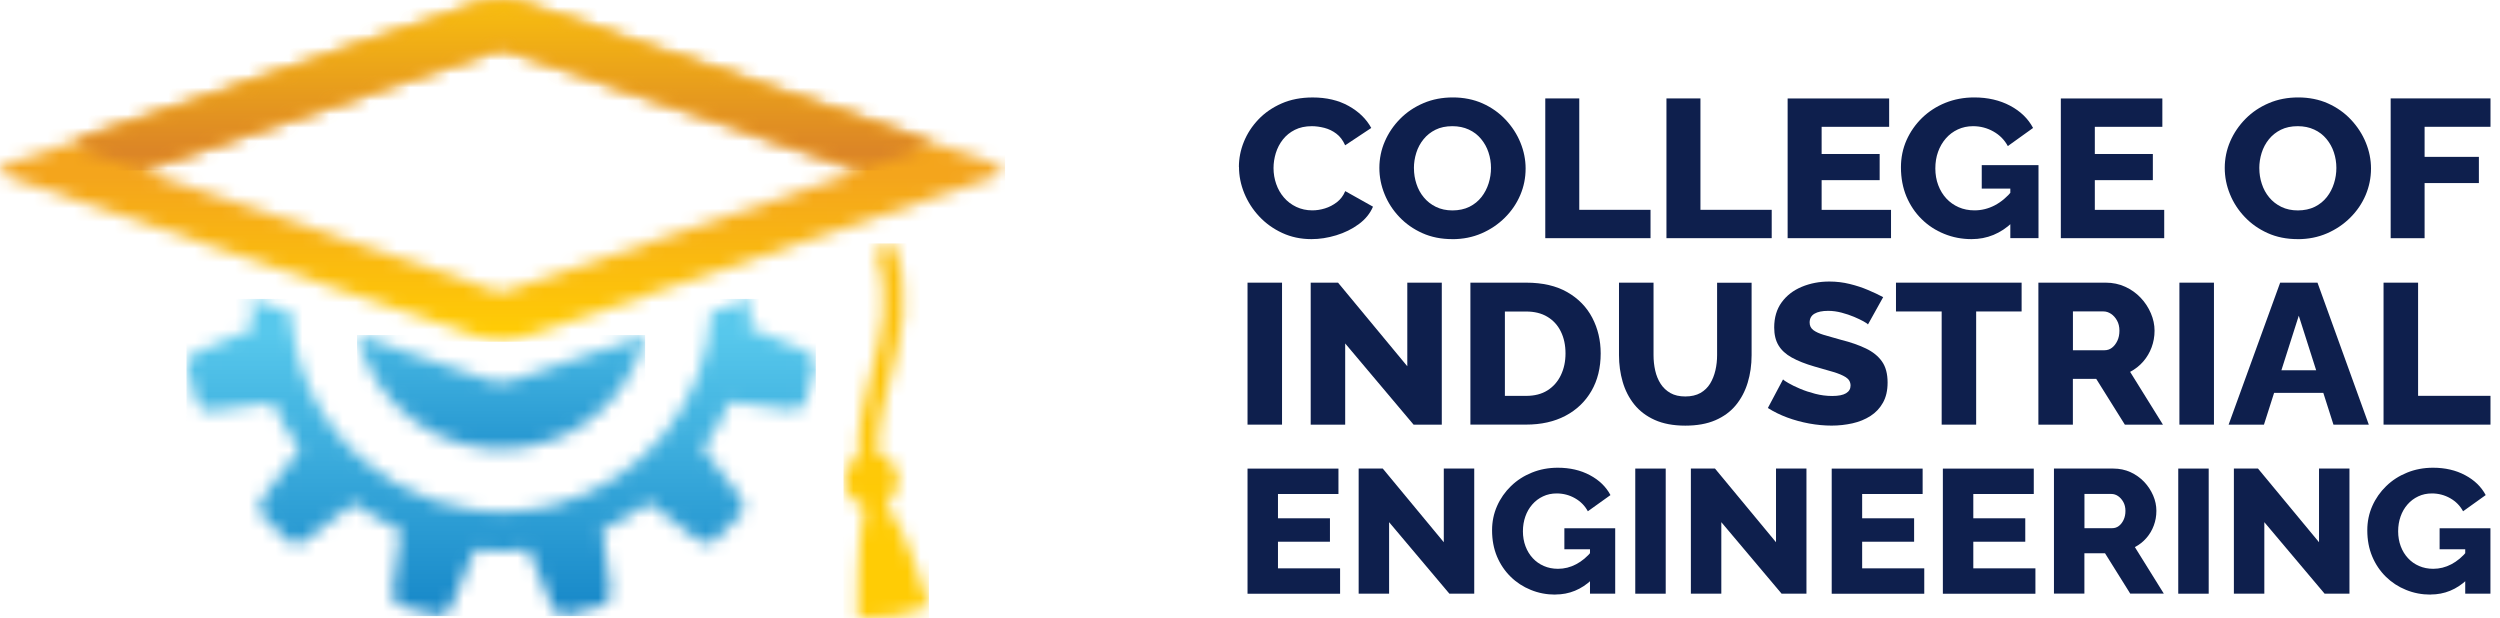 <svg xmlns="http://www.w3.org/2000/svg" width="186" height="46" viewBox="0 0 186 46" fill="none"><mask id="mask0_361_4844" style="mask-type:luminance" maskUnits="userSpaceOnUse" x="26" y="24" width="22" height="10"><path d="M38.172 28.286C37.884 28.384 37.583 28.435 37.282 28.435C36.98 28.435 36.679 28.384 36.388 28.286L26.566 24.931C26.675 25.388 26.81 25.838 26.976 26.292C29.116 31.983 35.464 34.86 41.155 32.724C44.723 31.384 47.188 28.384 48 24.931L38.172 28.286Z" fill="white"></path></mask><g mask="url(#mask0_361_4844)"><path d="M47.996 24.928H26.562V34.858H47.996V24.928Z" fill="url(#paint0_linear_361_4844)"></path></g><mask id="mask1_361_4844" style="mask-type:luminance" maskUnits="userSpaceOnUse" x="13" y="22" width="48" height="24"><path d="M52.905 23.252C52.55 29.82 48.06 35.704 41.364 37.529C33.015 39.773 24.436 34.844 22.165 26.506C21.873 25.422 21.708 24.332 21.65 23.252L18.691 22.24C18.681 22.971 18.715 23.709 18.799 24.451L14.314 26.336L13.877 27.118L14.69 30.125L15.465 30.595L20.289 29.969C20.834 31.205 21.511 32.356 22.29 33.415L19.348 37.295L19.358 38.189L21.566 40.386L22.473 40.403L26.342 37.447C27.419 38.23 28.577 38.897 29.796 39.431L29.186 44.266L29.643 45.034L32.656 45.833L33.452 45.397L35.324 40.904C36.631 41.043 37.965 41.05 39.309 40.897L41.198 45.386L41.977 45.82L44.986 45.007L45.454 44.229L44.827 39.404C46.063 38.856 47.214 38.182 48.274 37.404L52.157 40.349L53.051 40.339L55.248 38.128L55.265 37.221L52.306 33.351C53.088 32.274 53.752 31.117 54.29 29.898L59.124 30.507L59.893 30.05L60.692 27.04L60.255 26.245L55.763 24.373C55.837 23.668 55.871 22.957 55.864 22.24L52.902 23.252H52.905Z" fill="white"></path></mask><g mask="url(#mask1_361_4844)"><path d="M60.695 22.24H13.873V45.837H60.695V22.24Z" fill="url(#paint1_linear_361_4844)"></path></g><mask id="mask2_361_4844" style="mask-type:luminance" maskUnits="userSpaceOnUse" x="0" y="0" width="75" height="26"><path d="M37.285 3.663C37.474 3.663 37.603 3.683 37.633 3.694L64.057 12.679L37.579 21.681V21.677C37.556 21.677 37.44 21.691 37.285 21.691C37.095 21.691 36.97 21.671 36.936 21.66L10.512 12.675L36.99 3.67C37.014 3.67 37.129 3.656 37.285 3.656M35.812 0.207L0.609 12.174C-0.203 12.452 -0.203 12.902 0.609 13.176L35.812 25.144C36.621 25.422 37.948 25.422 38.761 25.144L73.963 13.176C74.773 12.902 74.773 12.452 73.963 12.174L38.761 0.207C38.355 0.068 37.823 0 37.285 0C36.746 0 36.215 0.068 35.812 0.207Z" fill="white"></path></mask><g mask="url(#mask2_361_4844)"><path d="M74.776 0H-0.203V25.425H74.776V0Z" fill="url(#paint2_linear_361_4844)"></path></g><mask id="mask3_361_4844" style="mask-type:luminance" maskUnits="userSpaceOnUse" x="5" y="0" width="64" height="13"><path d="M35.805 0.207L6.29 10.241C6.29 10.241 4.814 10.742 6.551 11.331L10.505 12.675L36.929 3.69C36.963 3.683 37.088 3.66 37.278 3.66C37.467 3.66 37.593 3.68 37.627 3.69L64.05 12.675L68.005 11.331C69.742 10.742 68.266 10.241 68.266 10.241L38.751 0.207C38.344 0.068 37.809 0 37.275 0C36.74 0 36.205 0.068 35.798 0.207" fill="white"></path></mask><g mask="url(#mask3_361_4844)"><path d="M69.745 0H4.814V12.679H69.745V0Z" fill="url(#paint3_linear_361_4844)"></path></g><mask id="mask4_361_4844" style="mask-type:luminance" maskUnits="userSpaceOnUse" x="62" y="18" width="8" height="28"><path d="M65.1 18.623C66.349 21.975 65.605 24.778 64.816 27.747C64.291 29.728 63.763 31.756 63.851 33.95C63.265 34.271 62.852 34.874 62.808 35.592C62.754 36.523 63.34 37.335 64.183 37.616L64.291 38.232C63.783 39.512 63.793 45.941 63.793 45.941C63.793 45.941 64.934 46.107 66.444 45.88C67.957 45.654 69.112 45.058 69.112 45.058C69.112 45.058 67.352 39.167 66.136 37.911L66.031 37.318C66.485 36.973 66.796 36.452 66.834 35.839C66.894 34.857 66.238 33.997 65.317 33.764C65.266 31.841 65.733 30.019 66.238 28.13C67.054 25.07 67.893 21.904 66.478 18.112L65.097 18.627L65.1 18.623Z" fill="white"></path></mask><g mask="url(#mask4_361_4844)"><path d="M69.115 18.109H62.754V46.108H69.115V18.109Z" fill="url(#paint4_linear_361_4844)"></path></g><path d="M92.174 12.418C92.174 11.785 92.296 11.162 92.543 10.552C92.79 9.943 93.149 9.388 93.623 8.89C94.097 8.392 94.672 7.996 95.349 7.698C96.026 7.4 96.799 7.251 97.662 7.251C98.688 7.251 99.581 7.461 100.336 7.881C101.091 8.301 101.653 8.846 102.022 9.52L100.079 10.81C99.913 10.437 99.697 10.149 99.426 9.946C99.155 9.74 98.857 9.598 98.532 9.513C98.207 9.432 97.899 9.388 97.601 9.388C97.117 9.388 96.697 9.479 96.338 9.659C95.979 9.838 95.681 10.082 95.444 10.383C95.207 10.684 95.035 11.023 94.919 11.392C94.808 11.764 94.75 12.133 94.75 12.506C94.75 12.915 94.818 13.312 94.95 13.691C95.082 14.07 95.275 14.408 95.529 14.7C95.779 14.991 96.088 15.224 96.446 15.394C96.805 15.563 97.201 15.651 97.635 15.651C97.943 15.651 98.258 15.604 98.576 15.505C98.894 15.407 99.189 15.255 99.463 15.045C99.734 14.835 99.944 14.561 100.086 14.219L102.151 15.377C101.934 15.884 101.582 16.318 101.088 16.68C100.594 17.042 100.038 17.317 99.415 17.506C98.793 17.696 98.18 17.791 97.574 17.791C96.781 17.791 96.057 17.638 95.394 17.33C94.73 17.022 94.161 16.612 93.684 16.101C93.206 15.59 92.837 15.014 92.573 14.375C92.313 13.735 92.181 13.085 92.181 12.421L92.174 12.418Z" fill="#0E1F4D"></path><path d="M108.049 17.791C107.226 17.791 106.484 17.642 105.821 17.344C105.157 17.046 104.589 16.647 104.111 16.142C103.634 15.641 103.265 15.072 103.011 14.443C102.754 13.813 102.625 13.163 102.625 12.489C102.625 11.816 102.76 11.139 103.035 10.512C103.305 9.889 103.688 9.327 104.176 8.836C104.663 8.342 105.242 7.956 105.909 7.672C106.576 7.387 107.307 7.249 108.096 7.249C108.885 7.249 109.643 7.397 110.307 7.695C110.97 7.993 111.539 8.396 112.016 8.904C112.494 9.412 112.863 9.981 113.12 10.61C113.377 11.24 113.506 11.883 113.506 12.537C113.506 13.231 113.374 13.887 113.107 14.514C112.839 15.14 112.46 15.699 111.966 16.19C111.471 16.684 110.896 17.073 110.232 17.361C109.569 17.649 108.844 17.794 108.052 17.794L108.049 17.791ZM105.198 12.52C105.198 12.919 105.259 13.309 105.384 13.684C105.506 14.06 105.689 14.395 105.933 14.687C106.173 14.978 106.474 15.215 106.833 15.391C107.192 15.567 107.605 15.655 108.066 15.655C108.526 15.655 108.969 15.563 109.328 15.384C109.687 15.204 109.985 14.961 110.222 14.659C110.459 14.358 110.635 14.016 110.754 13.64C110.872 13.265 110.93 12.882 110.93 12.493C110.93 12.103 110.869 11.707 110.743 11.335C110.622 10.962 110.435 10.631 110.188 10.333C109.941 10.035 109.64 9.805 109.278 9.639C108.919 9.473 108.512 9.388 108.059 9.388C107.575 9.388 107.158 9.476 106.803 9.652C106.447 9.828 106.149 10.065 105.909 10.363C105.669 10.661 105.486 10.996 105.371 11.372C105.252 11.748 105.195 12.13 105.195 12.52H105.198Z" fill="#0E1F4D"></path><path d="M114.969 17.716V7.323H117.498V15.611H122.799V17.72H114.969V17.716Z" fill="#0E1F4D"></path><path d="M123.984 17.716V7.323H126.513V15.611H131.815V17.72H123.984V17.716Z" fill="#0E1F4D"></path><path d="M140.692 15.611V17.72H133V7.326H140.553V9.435H135.529V11.457H139.846V13.403H135.529V15.614H140.692V15.611Z" fill="#0E1F4D"></path><path d="M146.687 17.791C145.97 17.791 145.289 17.662 144.653 17.402C144.016 17.144 143.454 16.779 142.973 16.305C142.489 15.831 142.114 15.269 141.839 14.622C141.569 13.972 141.43 13.248 141.43 12.449C141.43 11.728 141.569 11.054 141.846 10.428C142.124 9.805 142.51 9.253 143.001 8.772C143.495 8.295 144.07 7.919 144.734 7.651C145.398 7.384 146.112 7.249 146.884 7.249C147.889 7.249 148.78 7.455 149.552 7.865C150.323 8.274 150.892 8.826 151.261 9.52L149.382 10.868C149.135 10.411 148.78 10.048 148.312 9.784C147.845 9.52 147.337 9.388 146.796 9.388C146.386 9.388 146.007 9.469 145.662 9.629C145.316 9.791 145.018 10.014 144.768 10.302C144.517 10.59 144.324 10.925 144.189 11.304C144.053 11.684 143.989 12.097 143.989 12.533C143.989 12.97 144.06 13.397 144.206 13.779C144.348 14.158 144.551 14.49 144.808 14.768C145.066 15.045 145.37 15.262 145.726 15.418C146.081 15.573 146.474 15.651 146.904 15.651C147.429 15.651 147.93 15.526 148.407 15.279C148.885 15.028 149.325 14.663 149.724 14.172V16.545C148.851 17.375 147.838 17.791 146.687 17.791ZM149.568 14.03H147.442V12.286H151.664V17.717H149.568V14.026V14.03Z" fill="#0E1F4D"></path><path d="M161.018 15.611V17.72H153.326V7.326H160.879V9.435H155.855V11.457H160.172V13.403H155.855V15.614H161.018V15.611Z" fill="#0E1F4D"></path><path d="M170.945 17.791C170.122 17.791 169.381 17.642 168.717 17.344C168.054 17.046 167.485 16.647 167.008 16.142C166.53 15.641 166.161 15.072 165.907 14.443C165.65 13.813 165.521 13.163 165.521 12.489C165.521 11.816 165.657 11.139 165.931 10.512C166.202 9.889 166.585 9.327 167.072 8.836C167.56 8.342 168.138 7.956 168.805 7.672C169.472 7.387 170.204 7.249 170.992 7.249C171.781 7.249 172.543 7.397 173.203 7.695C173.867 7.993 174.436 8.396 174.913 8.904C175.39 9.412 175.759 9.981 176.017 10.61C176.274 11.24 176.403 11.883 176.403 12.537C176.403 13.231 176.267 13.887 176.003 14.514C175.736 15.14 175.356 15.699 174.862 16.19C174.368 16.684 173.792 17.073 173.129 17.361C172.465 17.649 171.741 17.794 170.948 17.794L170.945 17.791ZM168.094 12.52C168.094 12.919 168.155 13.309 168.281 13.684C168.403 14.06 168.585 14.395 168.829 14.687C169.069 14.978 169.371 15.215 169.73 15.391C170.089 15.567 170.502 15.655 170.962 15.655C171.422 15.655 171.866 15.563 172.225 15.384C172.584 15.204 172.882 14.961 173.119 14.659C173.356 14.358 173.532 14.016 173.65 13.64C173.769 13.265 173.826 12.882 173.826 12.493C173.826 12.103 173.765 11.707 173.64 11.335C173.518 10.962 173.332 10.631 173.085 10.333C172.838 10.035 172.536 9.805 172.174 9.639C171.815 9.473 171.409 9.388 170.955 9.388C170.471 9.388 170.055 9.476 169.699 9.652C169.344 9.828 169.046 10.065 168.805 10.363C168.565 10.661 168.386 10.996 168.267 11.372C168.149 11.748 168.091 12.13 168.091 12.52H168.094Z" fill="#0E1F4D"></path><path d="M177.865 17.716V7.323H185.293V9.432H180.39V11.673H184.429V13.62H180.39V17.72H177.861L177.865 17.716Z" fill="#0E1F4D"></path><path d="M92.816 31.593V21.03H95.383V31.593H92.816Z" fill="#0E1F4D"></path><path d="M100.082 25.553V31.593H97.516V21.03H99.55L104.703 27.25V21.03H107.269V31.593H105.17L100.082 25.553Z" fill="#0E1F4D"></path><path d="M109.398 31.593V21.03H113.549C114.771 21.03 115.79 21.267 116.609 21.738C117.428 22.208 118.048 22.845 118.464 23.64C118.881 24.439 119.091 25.323 119.091 26.295C119.091 27.365 118.86 28.299 118.4 29.091C117.94 29.883 117.296 30.5 116.467 30.936C115.637 31.373 114.662 31.59 113.545 31.59H109.395L109.398 31.593ZM116.474 26.298C116.474 25.682 116.359 25.14 116.128 24.67C115.898 24.199 115.566 23.834 115.126 23.569C114.689 23.305 114.161 23.177 113.545 23.177H111.964V29.453H113.545C114.171 29.453 114.7 29.318 115.133 29.044C115.566 28.77 115.898 28.394 116.128 27.913C116.359 27.432 116.474 26.894 116.474 26.298Z" fill="#0E1F4D"></path><path d="M125.386 31.668C124.499 31.668 123.74 31.525 123.114 31.244C122.488 30.963 121.98 30.577 121.587 30.087C121.195 29.596 120.91 29.037 120.727 28.407C120.545 27.778 120.453 27.117 120.453 26.423V21.03H123.023V26.42C123.023 26.816 123.063 27.199 123.148 27.571C123.233 27.944 123.368 28.272 123.554 28.56C123.74 28.847 123.984 29.074 124.282 29.244C124.58 29.413 124.949 29.497 125.386 29.497C125.823 29.497 126.212 29.409 126.513 29.237C126.815 29.064 127.055 28.831 127.234 28.539C127.41 28.248 127.542 27.916 127.627 27.551C127.712 27.185 127.752 26.809 127.752 26.423V21.034H130.319V26.427C130.319 27.158 130.22 27.842 130.027 28.475C129.834 29.108 129.54 29.667 129.144 30.148C128.748 30.628 128.236 31.001 127.617 31.268C126.997 31.535 126.253 31.668 125.386 31.668Z" fill="#0E1F4D"></path><path d="M138.974 24.139C138.944 24.088 138.832 24.014 138.646 23.909C138.456 23.804 138.222 23.692 137.941 23.573C137.66 23.455 137.352 23.35 137.017 23.262C136.682 23.174 136.35 23.127 136.015 23.127C135.575 23.127 135.236 23.198 134.996 23.34C134.756 23.482 134.637 23.702 134.637 23.997C134.637 24.234 134.729 24.42 134.911 24.559C135.094 24.697 135.358 24.816 135.704 24.921C136.049 25.026 136.472 25.144 136.973 25.283C137.684 25.459 138.3 25.676 138.822 25.926C139.343 26.177 139.743 26.498 140.02 26.895C140.298 27.287 140.437 27.812 140.437 28.462C140.437 29.055 140.322 29.552 140.091 29.962C139.861 30.372 139.55 30.7 139.16 30.951C138.768 31.201 138.324 31.384 137.823 31.496C137.322 31.607 136.804 31.665 136.272 31.665C135.741 31.665 135.172 31.614 134.603 31.509C134.035 31.404 133.49 31.255 132.968 31.062C132.447 30.869 131.966 30.632 131.529 30.355L132.657 28.229C132.697 28.279 132.833 28.371 133.063 28.503C133.293 28.638 133.578 28.777 133.916 28.919C134.255 29.065 134.634 29.19 135.05 29.298C135.467 29.407 135.89 29.461 136.32 29.461C136.78 29.461 137.122 29.393 137.346 29.258C137.569 29.122 137.681 28.933 137.681 28.689C137.681 28.422 137.562 28.215 137.329 28.066C137.095 27.917 136.777 27.785 136.374 27.666C135.971 27.548 135.511 27.416 134.989 27.267C134.312 27.071 133.75 26.847 133.307 26.6C132.863 26.353 132.535 26.052 132.322 25.696C132.108 25.341 132 24.897 132 24.366C132 23.628 132.186 23.001 132.555 22.494C132.924 21.986 133.425 21.6 134.052 21.339C134.678 21.078 135.362 20.946 136.103 20.946C136.625 20.946 137.129 21.007 137.613 21.126C138.097 21.244 138.554 21.393 138.974 21.573C139.397 21.752 139.776 21.928 140.108 22.108L138.981 24.132L138.974 24.139Z" fill="#0E1F4D"></path><path d="M150.408 23.173H147.026V31.593H144.46V23.173H141.061V21.03H150.408V23.173Z" fill="#0E1F4D"></path><path d="M151.656 31.593V21.03H156.667C157.188 21.03 157.672 21.132 158.116 21.335C158.559 21.538 158.942 21.812 159.267 22.154C159.592 22.496 159.842 22.882 160.025 23.309C160.208 23.735 160.299 24.165 160.299 24.602C160.299 25.039 160.225 25.452 160.079 25.845C159.934 26.237 159.724 26.589 159.453 26.901C159.182 27.212 158.857 27.47 158.481 27.666L160.922 31.593H158.089L155.959 28.187H154.222V31.593H151.656ZM154.226 26.058H156.575C156.785 26.058 156.968 25.997 157.131 25.872C157.293 25.746 157.425 25.577 157.53 25.357C157.635 25.14 157.686 24.886 157.686 24.599C157.686 24.311 157.625 24.06 157.506 23.847C157.388 23.634 157.239 23.468 157.06 23.349C156.883 23.231 156.694 23.17 156.498 23.17H154.226V26.054V26.058Z" fill="#0E1F4D"></path><path d="M162.148 31.593V21.03H164.718V31.593H162.148Z" fill="#0E1F4D"></path><path d="M169.648 21.03H172.421L176.239 31.593H173.609L172.854 29.227H169.194L168.439 31.593H165.809L169.644 21.03H169.648ZM172.322 27.547L171.029 23.488L169.736 27.547H172.326H172.322Z" fill="#0E1F4D"></path><path d="M177.336 31.593V21.03H179.906V29.45H185.292V31.593H177.336Z" fill="#0E1F4D"></path><path d="M99.703 42.285V44.174H92.816V34.864H99.581V36.753H95.081V38.561H98.948V40.304H95.081V42.285H99.706H99.703Z" fill="#0E1F4D"></path><path d="M103.349 38.849V44.171H101.084V34.861H102.878L107.418 40.342V34.861H109.683V44.171H107.835L103.349 38.849Z" fill="#0E1F4D"></path><path d="M115.716 44.238C115.072 44.238 114.463 44.123 113.894 43.889C113.322 43.659 112.821 43.331 112.391 42.908C111.958 42.484 111.619 41.98 111.375 41.401C111.132 40.819 111.01 40.172 111.01 39.454C111.01 38.808 111.135 38.205 111.382 37.647C111.629 37.088 111.975 36.594 112.418 36.164C112.858 35.737 113.376 35.402 113.972 35.162C114.565 34.921 115.208 34.799 115.898 34.799C116.799 34.799 117.595 34.982 118.285 35.351C118.976 35.717 119.487 36.211 119.819 36.834L118.136 38.039C117.916 37.63 117.595 37.305 117.178 37.068C116.762 36.831 116.305 36.712 115.817 36.712C115.448 36.712 115.11 36.783 114.802 36.929C114.493 37.074 114.226 37.274 114.003 37.531C113.776 37.789 113.603 38.09 113.485 38.429C113.366 38.77 113.305 39.136 113.305 39.529C113.305 39.922 113.369 40.304 113.498 40.643C113.627 40.985 113.806 41.279 114.036 41.526C114.267 41.777 114.541 41.97 114.859 42.109C115.177 42.248 115.529 42.319 115.915 42.319C116.386 42.319 116.833 42.207 117.259 41.983C117.686 41.76 118.082 41.432 118.441 40.995V43.117C117.659 43.859 116.752 44.231 115.722 44.231L115.716 44.238ZM118.295 40.866H116.389V39.305H120.171V44.17H118.295V40.866Z" fill="#0E1F4D"></path><path d="M121.664 44.171V34.861H123.929V44.171H121.664Z" fill="#0E1F4D"></path><path d="M128.066 38.849V44.171H125.801V34.861H127.595L132.135 40.342V34.861H134.4V44.171H132.552L128.066 38.849Z" fill="#0E1F4D"></path><path d="M143.165 42.285V44.174H136.279V34.864H143.044V36.753H138.544V38.561H142.41V40.304H138.544V42.285H143.169H143.165Z" fill="#0E1F4D"></path><path d="M151.435 42.285V44.174H144.549V34.864H151.313V36.753H146.814V38.561H150.68V40.304H146.814V42.285H151.438H151.435Z" fill="#0E1F4D"></path><path d="M152.814 44.171V34.861H157.233C157.693 34.861 158.12 34.952 158.509 35.128C158.898 35.308 159.237 35.548 159.525 35.849C159.809 36.151 160.032 36.489 160.195 36.865C160.357 37.241 160.435 37.62 160.435 38.006C160.435 38.392 160.371 38.754 160.242 39.099C160.114 39.445 159.931 39.756 159.69 40.031C159.45 40.305 159.166 40.532 158.834 40.704L160.987 44.164H158.489L156.613 41.161H155.079V44.164H152.814V44.171ZM155.079 39.296H157.151C157.334 39.296 157.5 39.242 157.642 39.133C157.784 39.025 157.903 38.873 157.994 38.68C158.086 38.487 158.133 38.263 158.133 38.009C158.133 37.755 158.079 37.535 157.974 37.346C157.869 37.16 157.737 37.011 157.581 36.906C157.426 36.801 157.26 36.75 157.084 36.75H155.083V39.292L155.079 39.296Z" fill="#0E1F4D"></path><path d="M162.062 44.171V34.861H164.327V44.171H162.062Z" fill="#0E1F4D"></path><path d="M168.466 38.849V44.171H166.201V34.861H167.995L172.535 40.342V34.861H174.8V44.171H172.952L168.466 38.849Z" fill="#0E1F4D"></path><path d="M180.833 44.238C180.19 44.238 179.58 44.123 179.011 43.889C178.439 43.659 177.938 43.331 177.508 42.908C177.075 42.484 176.736 41.98 176.493 41.401C176.249 40.819 176.127 40.172 176.127 39.454C176.127 38.808 176.252 38.205 176.499 37.647C176.746 37.088 177.092 36.594 177.535 36.164C177.975 35.737 178.493 35.402 179.089 35.162C179.682 34.921 180.325 34.799 181.016 34.799C181.916 34.799 182.712 34.982 183.402 35.351C184.093 35.717 184.604 36.211 184.936 36.834L183.253 38.039C183.033 37.63 182.712 37.305 182.295 37.068C181.876 36.831 181.422 36.712 180.934 36.712C180.565 36.712 180.227 36.783 179.919 36.929C179.611 37.074 179.343 37.274 179.12 37.531C178.893 37.789 178.72 38.09 178.602 38.429C178.483 38.77 178.422 39.136 178.422 39.529C178.422 39.922 178.487 40.304 178.615 40.643C178.744 40.985 178.923 41.279 179.154 41.526C179.384 41.777 179.658 41.97 179.976 42.109C180.295 42.248 180.647 42.319 181.033 42.319C181.503 42.319 181.95 42.207 182.377 41.983C182.803 41.76 183.199 41.432 183.558 40.995V43.117C182.776 43.859 181.869 44.231 180.84 44.231L180.833 44.238ZM183.413 40.866H181.507V39.305H185.288V44.17H183.413V40.866Z" fill="#0E1F4D"></path><defs><linearGradient id="paint0_linear_361_4844" x1="37.248" y1="20.938" x2="37.248" y2="38.914" gradientUnits="userSpaceOnUse"><stop stop-color="#57C8EC"></stop><stop offset="1" stop-color="#0F80C4"></stop></linearGradient><linearGradient id="paint1_linear_361_4844" x1="37.113" y1="24.782" x2="37.113" y2="48.064" gradientUnits="userSpaceOnUse"><stop stop-color="#57C8EC"></stop><stop offset="1" stop-color="#0F80C4"></stop></linearGradient><linearGradient id="paint2_linear_361_4844" x1="37.663" y1="24.646" x2="37.663" y2="13.208" gradientUnits="userSpaceOnUse"><stop stop-color="#FFCC05"></stop><stop offset="1" stop-color="#F4A51C"></stop></linearGradient><linearGradient id="paint3_linear_361_4844" x1="36.921" y1="-2.629" x2="36.921" y2="11.089" gradientUnits="userSpaceOnUse"><stop stop-color="#FFCC09"></stop><stop offset="1" stop-color="#DC8626"></stop></linearGradient><linearGradient id="paint4_linear_361_4844" x1="65.719" y1="39.834" x2="65.719" y2="-19.177" gradientUnits="userSpaceOnUse"><stop stop-color="#FFCC05"></stop><stop offset="1" stop-color="#F4A51C"></stop></linearGradient></defs></svg>